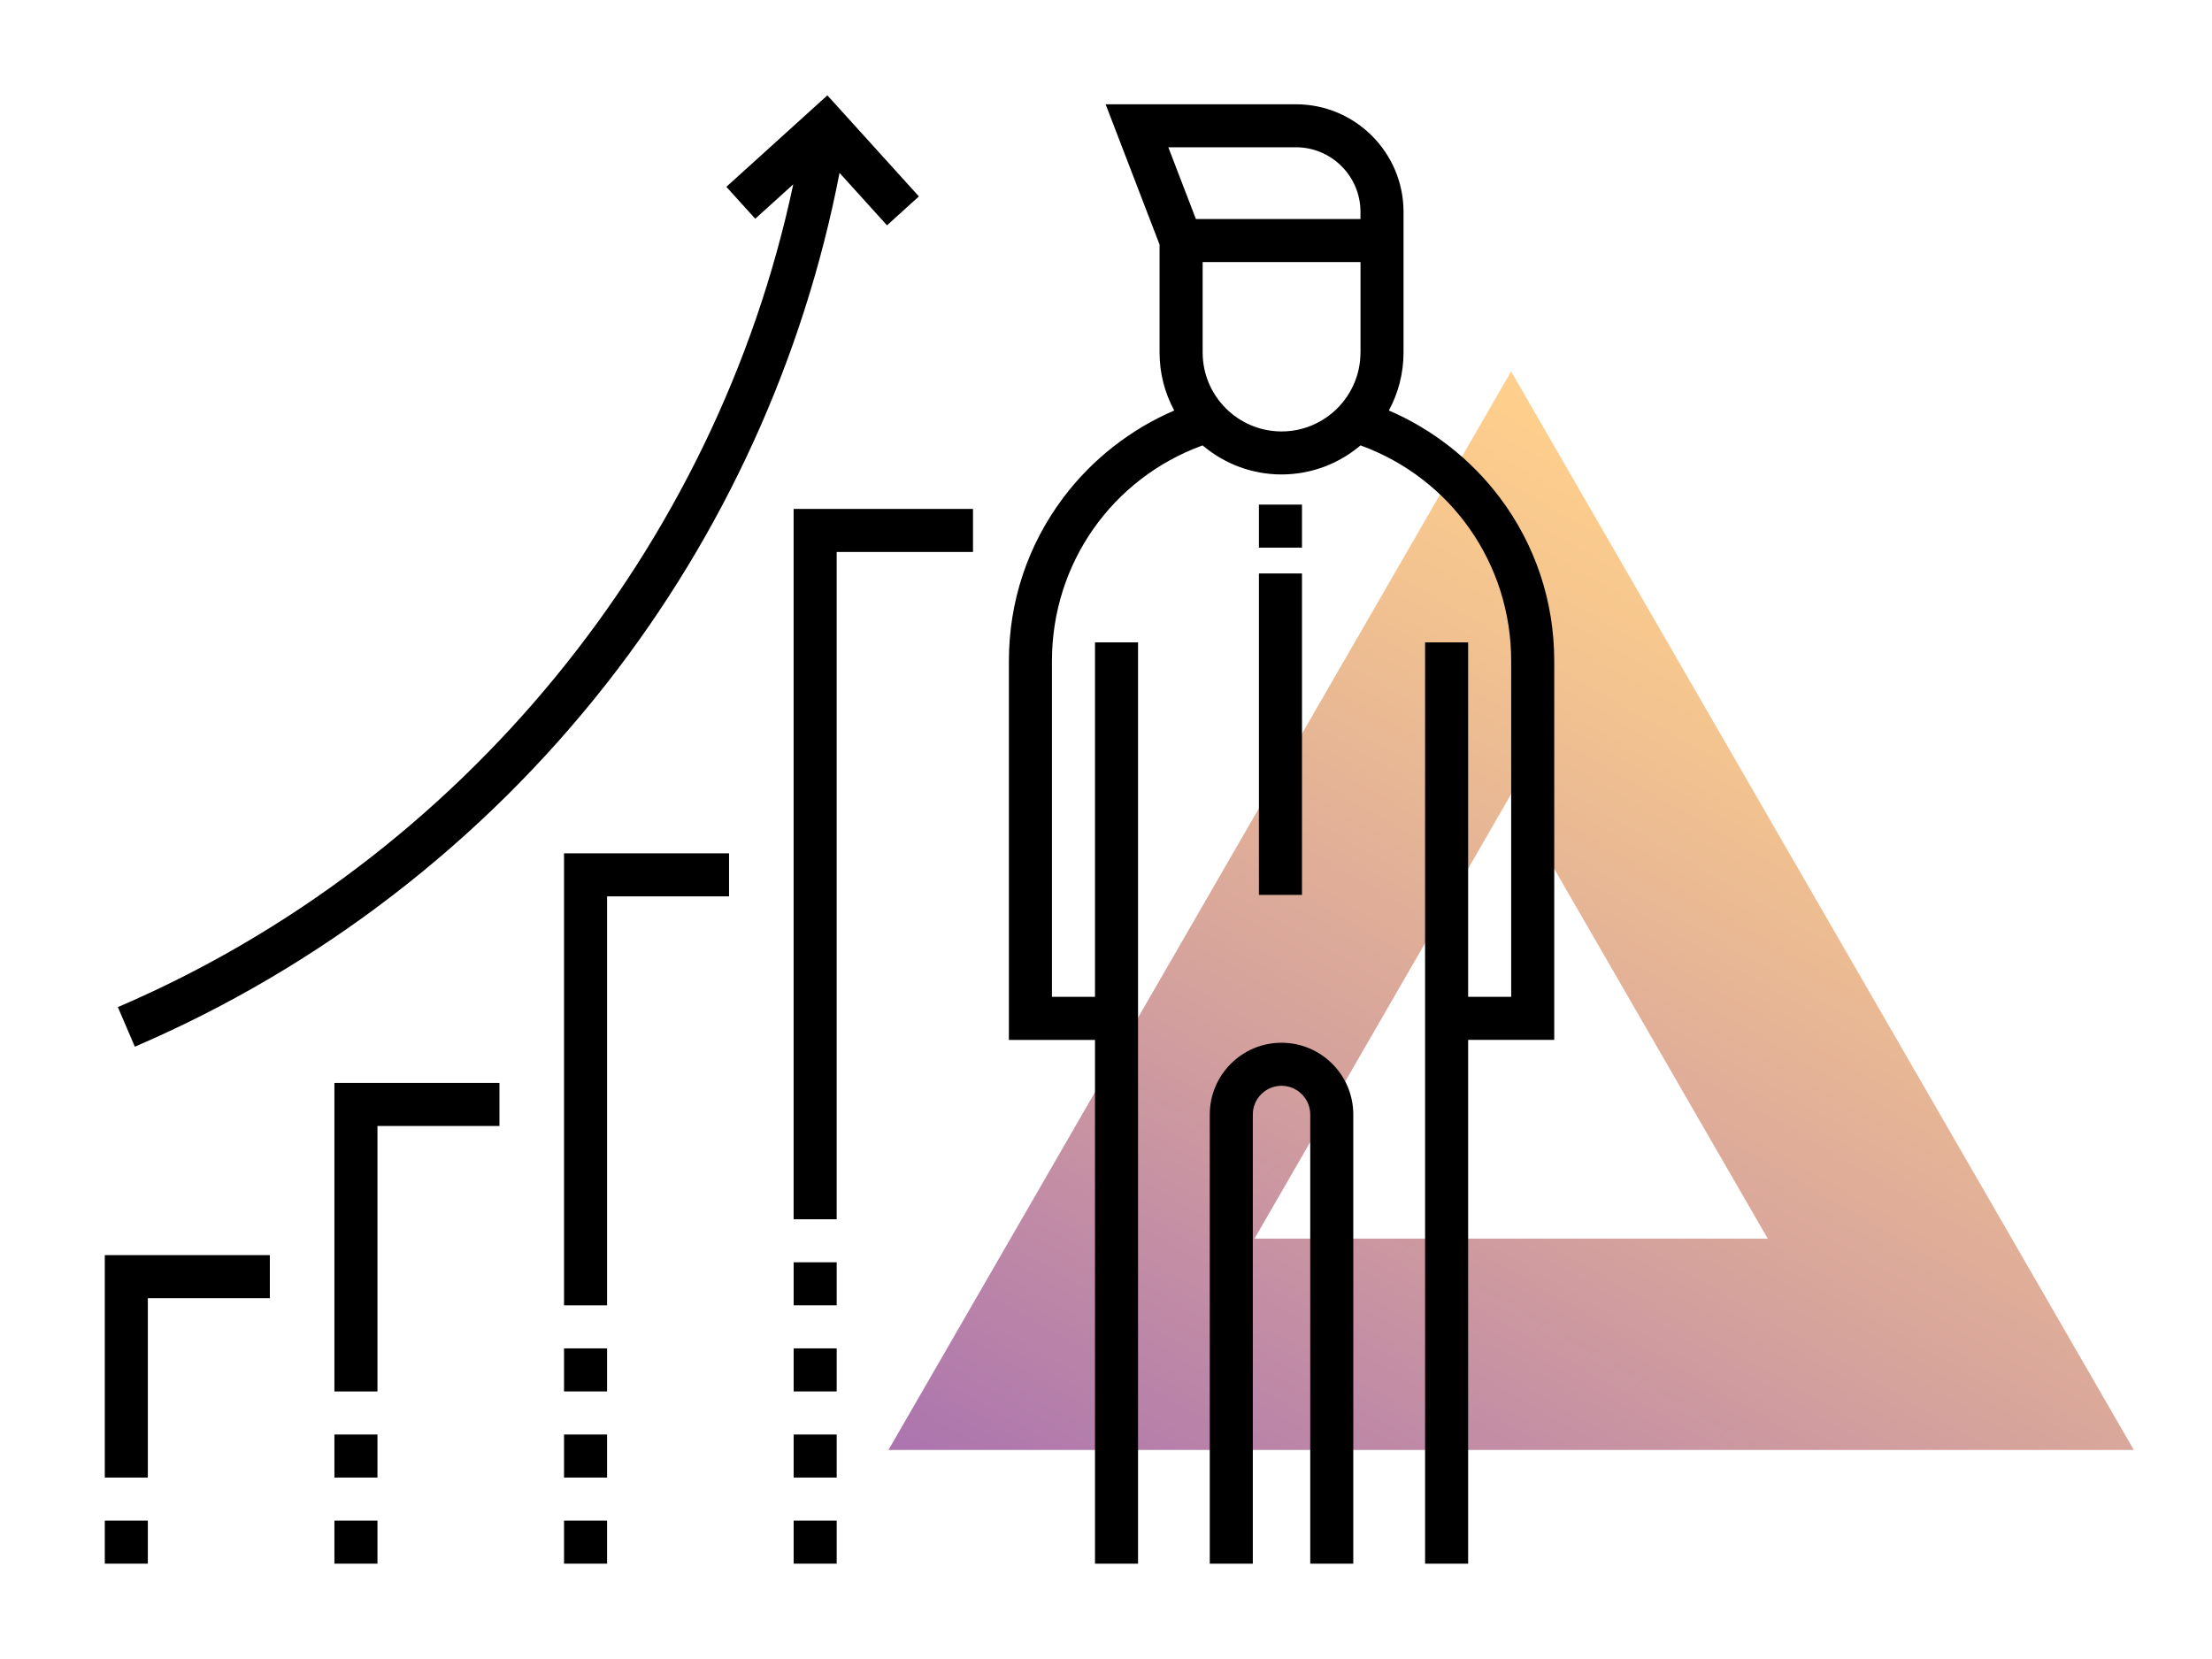 <?xml version="1.0" encoding="UTF-8"?>
<svg xmlns="http://www.w3.org/2000/svg" xmlns:xlink="http://www.w3.org/1999/xlink" id="Capa_1" data-name="Capa 1" viewBox="0 0 680.31 510.24">
  <defs>
    <style>
      .cls-1 {
        fill: none;
        opacity: .72;
        stroke: url(#Unbenannter_Verlauf_10);
        stroke-miterlimit: 10;
        stroke-width: 65px;
      }
    </style>
    <linearGradient id="Unbenannter_Verlauf_10" data-name="Unbenannter Verlauf 10" x1="608.38" y1="197.16" x2="416.88" y2="528.86" gradientUnits="userSpaceOnUse">
      <stop offset="0" stop-color="#ffbe5f"></stop>
      <stop offset=".18" stop-color="#efad65"></stop>
      <stop offset=".54" stop-color="#c78076"></stop>
      <stop offset="1" stop-color="#8c3f90"></stop>
    </linearGradient>
  </defs>
  <polygon class="cls-1" points="464.75 179.24 329.54 413.44 599.97 413.44 464.75 179.24"></polygon>
  <g>
    <path d="M394.14,320.7c-12.17,0-22.07,9.9-22.07,22.07v138.14h13.24v-138.14c0-4.87,3.96-8.83,8.83-8.83s8.83,3.96,8.83,8.83v138.14h13.24v-138.14c0-12.17-9.9-22.07-22.07-22.07Z"></path>
    <path d="M461.22,152.98c-8.8-11.7-20.69-20.98-34.07-26.74,2.88-5.31,4.51-11.38,4.51-17.82v-43.25c0-18.25-14.85-33.1-33.1-33.1h-58.52l16.59,43.16v33.2c0,6.45,1.64,12.52,4.51,17.82-13.39,5.76-25.27,15.04-34.07,26.74-10.98,14.6-16.78,32-16.78,50.32v116.52h26.48v161.09h13.24V197.56h-13.24v109.01h-13.24v-103.28c0-29.97,18.46-56.16,46.33-66.31.13.11.26.21.39.32.05.04.1.08.16.13.37.31.75.6,1.14.89.15.11.3.22.44.33.28.21.57.41.86.61.24.17.48.33.72.49.19.12.38.25.57.37.33.21.67.42,1.01.62.08.05.17.1.25.14,3.67,2.13,7.73,3.65,12.04,4.43.07.01.14.02.21.04.45.08.9.15,1.35.21.17.02.34.04.51.06.38.05.76.09,1.14.13.29.03.58.05.87.07.28.02.56.04.85.06.59.03,1.19.04,1.78.04s1.19-.02,1.78-.04c.28-.01.56-.04.85-.06.29-.02.58-.04.87-.07.38-.04.76-.08,1.14-.13.17-.02.34-.04.51-.06.45-.06.9-.13,1.35-.21.07-.01.14-.02.21-.04,4.31-.78,8.37-2.3,12.04-4.43.08-.05.17-.1.25-.14.34-.2.68-.41,1.01-.62.19-.12.38-.24.57-.37.24-.16.48-.32.72-.49.29-.2.58-.4.86-.61.15-.11.3-.22.44-.33.38-.29.76-.59,1.14-.89.05-.04.1-.08.16-.13.13-.11.26-.21.39-.32,27.86,10.15,46.33,36.34,46.33,66.31v103.28h-13.24v-109.01h-13.24v283.35h13.24v-161.09h26.48v-116.52h0c0-18.32-5.8-35.72-16.78-50.32ZM418.42,108.41c0,6.66-2.7,12.71-7.06,17.1-.03.03-.05.05-.08.08-4.39,4.38-10.45,7.1-17.13,7.1s-12.74-2.71-17.13-7.1c-.03-.03-.05-.05-.08-.08-4.36-4.39-7.06-10.43-7.06-17.1v-27.81h48.55v27.81h0ZM418.42,67.36h-50.62l-8.48-22.07h39.24c10.95,0,19.86,8.91,19.86,19.86v2.21Z"></path>
    <rect x="387.19" y="155.19" width="13.24" height="13.24"></rect>
    <rect x="387.19" y="176.37" width="13.24" height="98.86"></rect>
    <polygon points="173.47 262.44 173.47 401.47 186.71 401.47 186.71 275.68 224.22 275.68 224.22 262.44 173.47 262.44"></polygon>
    <polygon points="244.08 156.52 244.08 374.99 257.32 374.99 257.32 169.76 299.25 169.76 299.25 156.52 244.08 156.52"></polygon>
    <polygon points="102.85 333.06 102.85 427.95 116.09 427.95 116.09 346.3 153.61 346.3 153.61 333.06 102.85 333.06"></polygon>
    <polygon points="32.23 386.02 32.23 454.43 45.47 454.43 45.47 399.26 82.99 399.26 82.99 386.02 32.23 386.02"></polygon>
    <path d="M254.47,29.32l-31.08,28.14,8.89,9.81,11.69-10.58c-23.72,111.8-101.88,207.66-207.72,253.05l5.22,12.17c56.76-24.34,106.97-63.01,145.2-111.83,35.95-45.92,60.52-99.91,71.53-156.91l14.6,16.13,9.81-8.89-28.14-31.08Z"></path>
    <rect x="32.23" y="467.67" width="13.24" height="13.24"></rect>
    <rect x="102.85" y="441.19" width="13.24" height="13.24"></rect>
    <rect x="102.85" y="467.67" width="13.24" height="13.24"></rect>
    <rect x="173.47" y="414.7" width="13.24" height="13.24"></rect>
    <rect x="173.47" y="441.19" width="13.24" height="13.24"></rect>
    <rect x="173.47" y="467.67" width="13.24" height="13.24"></rect>
    <rect x="244.09" y="414.7" width="13.24" height="13.24"></rect>
    <rect x="244.09" y="388.22" width="13.24" height="13.24"></rect>
    <rect x="244.09" y="441.19" width="13.24" height="13.24"></rect>
    <rect x="244.09" y="467.67" width="13.24" height="13.24"></rect>
  </g>
</svg>
